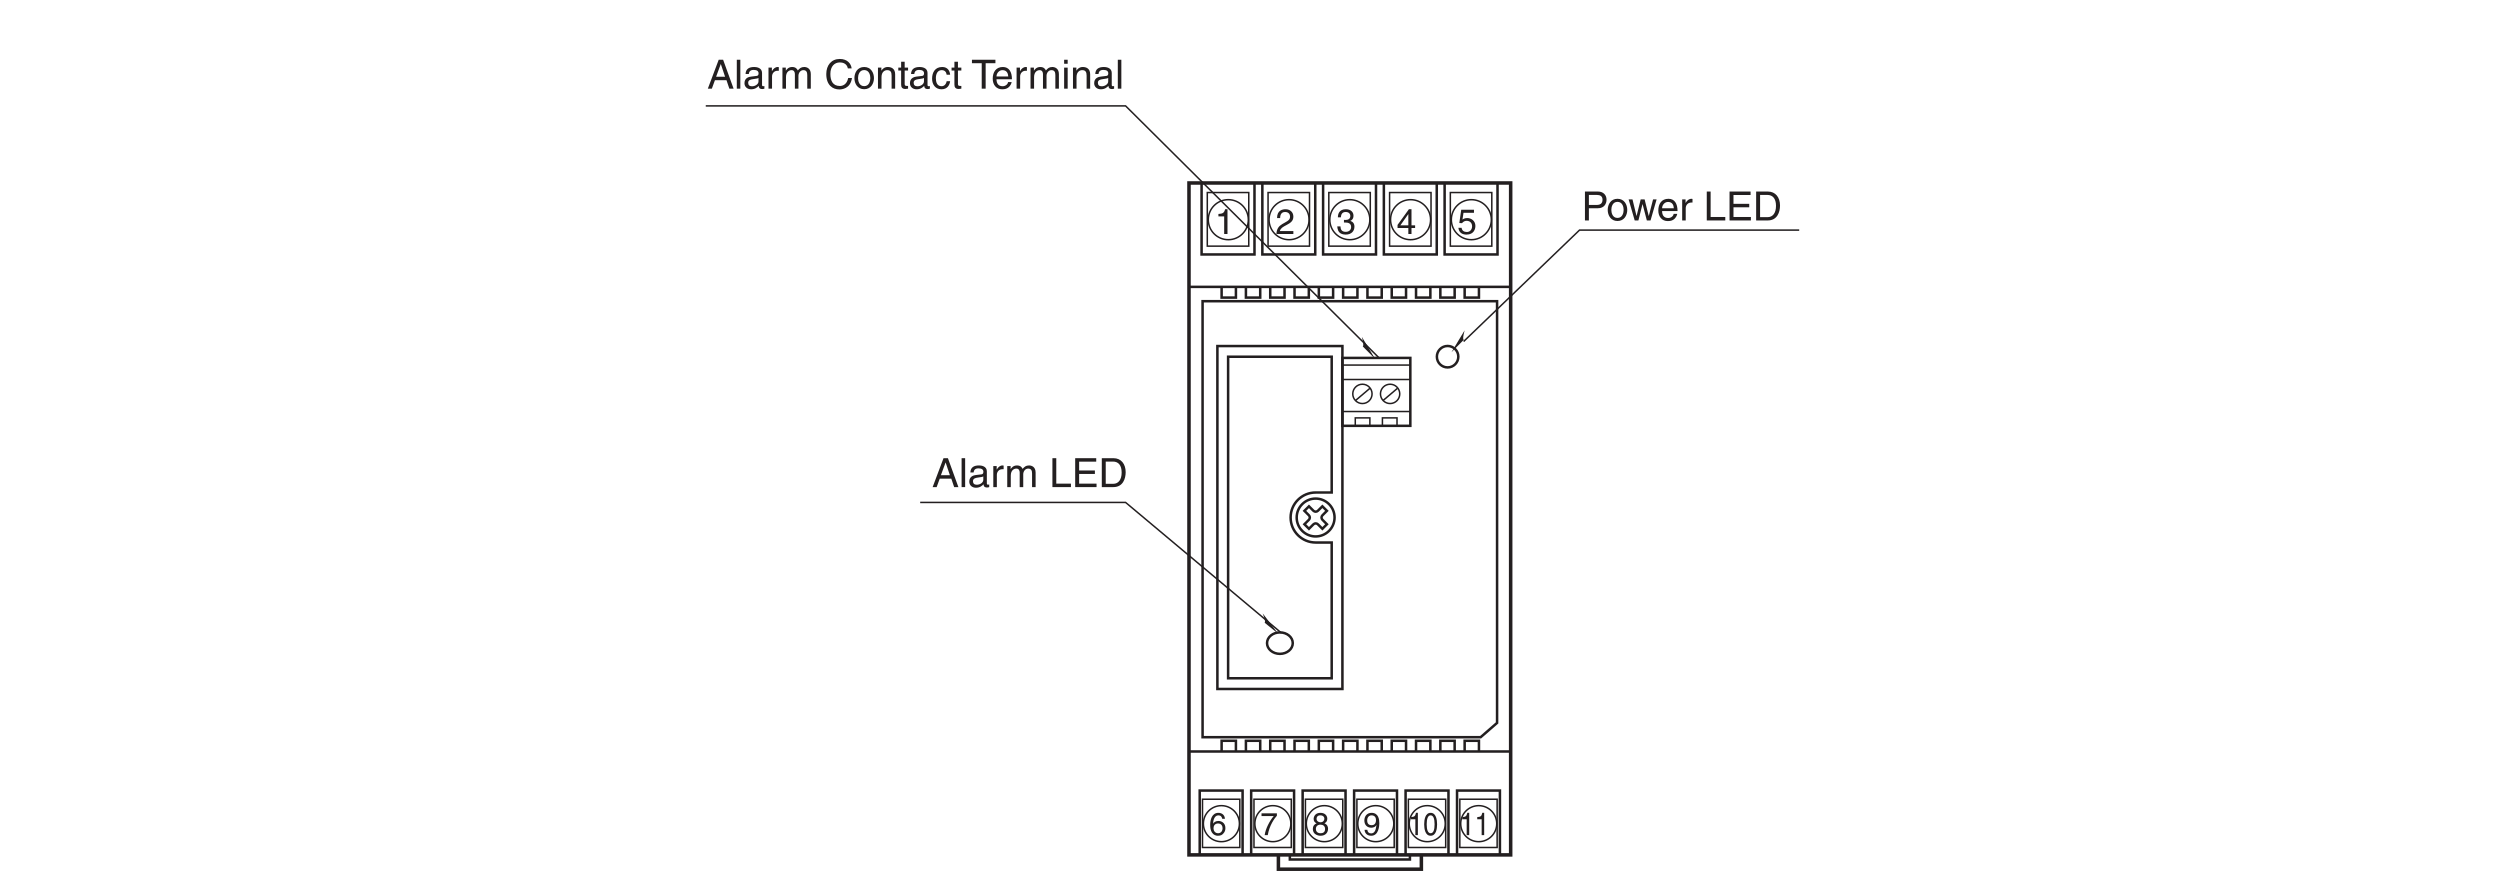<?xml version="1.0" encoding="UTF-8"?>
<svg xmlns="http://www.w3.org/2000/svg" xmlns:xlink="http://www.w3.org/1999/xlink" width="495.7pt" height="177.54pt" viewBox="0 0 495.7 177.54" version="1.2">
<defs>
<g>
<symbol overflow="visible" id="glyph0-0">
<path style="stroke:none;" d="M 0 0 L 3.5 0 L 3.5 -4.891 L 0 -4.891 Z M 1.75 -2.766 L 0.562 -4.547 L 2.938 -4.547 Z M 1.953 -2.438 L 3.141 -4.219 L 3.141 -0.656 Z M 0.562 -0.344 L 1.75 -2.125 L 2.938 -0.344 Z M 0.344 -4.219 L 1.531 -2.438 L 0.344 -0.656 Z M 0.344 -4.219 "/>
</symbol>
<symbol overflow="visible" id="glyph0-1">
<path style="stroke:none;" d="M 1.234 -4.203 L 3.312 -4.203 L 3.312 -4.812 L 0.781 -4.812 L 0.406 -2.172 L 0.938 -2.141 C 1.172 -2.438 1.484 -2.609 1.844 -2.609 C 2.453 -2.609 2.938 -2.234 2.938 -1.516 C 2.938 -0.906 2.531 -0.391 1.906 -0.391 C 1.344 -0.391 0.922 -0.656 0.859 -1.219 L 0.219 -1.219 C 0.344 -0.125 1.172 0.125 1.812 0.125 C 3.344 0.125 3.594 -1.047 3.594 -1.594 C 3.594 -2.609 2.766 -3.156 1.984 -3.156 C 1.531 -3.156 1.234 -3.016 1.031 -2.859 Z M 1.234 -4.203 "/>
</symbol>
<symbol overflow="visible" id="glyph0-2">
<path style="stroke:none;" d="M 3.656 -1.188 L 3.656 -1.719 L 2.938 -1.719 L 2.938 -4.906 L 2.422 -4.906 L 0.172 -1.797 L 0.172 -1.188 L 2.312 -1.188 L 2.312 0 L 2.938 0 L 2.938 -1.188 Z M 2.312 -3.953 L 2.312 -1.719 L 0.734 -1.719 Z M 2.312 -3.953 "/>
</symbol>
<symbol overflow="visible" id="glyph0-3">
<path style="stroke:none;" d="M 1.562 -2.266 C 1.656 -2.266 1.75 -2.266 1.844 -2.266 C 2.266 -2.266 2.984 -2.188 2.984 -1.375 C 2.984 -0.797 2.547 -0.422 1.922 -0.422 C 1 -0.422 0.891 -1.047 0.875 -1.5 L 0.234 -1.5 C 0.281 -0.938 0.422 -0.375 0.969 -0.078 C 1.203 0.047 1.516 0.125 1.875 0.125 C 3.125 0.125 3.641 -0.641 3.641 -1.453 C 3.641 -2.109 3.297 -2.438 2.828 -2.594 L 2.828 -2.609 C 3.094 -2.688 3.453 -2.984 3.453 -3.625 C 3.453 -4.359 2.891 -4.906 1.938 -4.906 C 0.656 -4.906 0.359 -4.016 0.359 -3.297 L 0.953 -3.297 C 0.984 -3.641 1.047 -4.359 1.906 -4.359 C 2.641 -4.359 2.828 -3.875 2.828 -3.578 C 2.828 -2.969 2.359 -2.781 1.891 -2.781 C 1.781 -2.781 1.672 -2.781 1.562 -2.797 Z M 1.562 -2.266 "/>
</symbol>
<symbol overflow="visible" id="glyph0-4">
<path style="stroke:none;" d="M 0.922 -3.156 C 0.938 -3.5 0.984 -4.359 1.906 -4.359 C 2.641 -4.359 2.891 -3.859 2.891 -3.469 C 2.891 -2.828 2.5 -2.625 1.984 -2.328 L 1.328 -1.953 C 0.672 -1.562 0.219 -1.016 0.188 0 L 3.547 0 L 3.547 -0.578 L 0.875 -0.578 C 0.906 -0.766 1.047 -1.156 1.719 -1.516 L 2.234 -1.797 C 2.969 -2.188 3.547 -2.562 3.547 -3.438 C 3.547 -4.359 2.859 -4.906 2 -4.906 C 1.469 -4.906 0.312 -4.75 0.312 -3.156 Z M 0.922 -3.156 "/>
</symbol>
<symbol overflow="visible" id="glyph0-5">
<path style="stroke:none;" d="M 2.5 -4.906 L 2.031 -4.906 C 1.828 -4.109 1.5 -4.031 0.703 -3.969 L 0.703 -3.484 L 1.844 -3.484 L 1.844 0 L 2.5 0 Z M 2.5 -4.906 "/>
</symbol>
<symbol overflow="visible" id="glyph1-0">
<path style="stroke:none;" d="M 0 0 L 2.672 0 L 2.672 -4.391 L 0 -4.391 Z M 1.328 -2.484 L 0.422 -4.078 L 2.25 -4.078 Z M 1.5 -2.203 L 2.406 -3.797 L 2.406 -0.594 Z M 0.422 -0.312 L 1.328 -1.922 L 2.25 -0.312 Z M 0.266 -3.797 L 1.172 -2.203 L 0.266 -0.594 Z M 0.266 -3.797 "/>
</symbol>
<symbol overflow="visible" id="glyph1-1">
<path style="stroke:none;" d="M 1.922 -4.422 L 1.547 -4.422 C 1.406 -3.688 1.156 -3.625 0.547 -3.578 L 0.547 -3.141 L 1.422 -3.141 L 1.422 0 L 1.922 0 Z M 1.922 -4.422 "/>
</symbol>
<symbol overflow="visible" id="glyph1-2">
<path style="stroke:none;" d="M 2.266 -2.141 C 2.266 -1.047 2.031 -0.375 1.484 -0.375 C 0.953 -0.375 0.703 -1.047 0.703 -2.141 C 0.703 -3.25 0.953 -3.922 1.484 -3.922 C 2.031 -3.922 2.266 -3.25 2.266 -2.141 Z M 2.766 -2.141 C 2.766 -3.062 2.562 -4.422 1.484 -4.422 C 0.406 -4.422 0.203 -3.062 0.203 -2.141 C 0.203 -1.234 0.406 0.125 1.484 0.125 C 2.562 0.125 2.766 -1.234 2.766 -2.141 Z M 2.766 -2.141 "/>
</symbol>
<symbol overflow="visible" id="glyph2-0">
<path style="stroke:none;" d="M 0 0 L 3.141 0 L 3.141 -4.391 L 0 -4.391 Z M 1.562 -2.484 L 0.5 -4.078 L 2.641 -4.078 Z M 1.766 -2.203 L 2.828 -3.797 L 2.828 -0.594 Z M 0.5 -0.312 L 1.562 -1.922 L 2.641 -0.312 Z M 0.312 -3.797 L 1.375 -2.203 L 0.312 -0.594 Z M 0.312 -3.797 "/>
</symbol>
<symbol overflow="visible" id="glyph2-1">
<path style="stroke:none;" d="M 1.656 -1.469 C 2.062 -1.469 2.5 -1.672 2.656 -2 L 2.672 -1.984 C 2.531 -0.844 2.219 -0.344 1.609 -0.344 C 1.156 -0.344 0.891 -0.609 0.859 -1.062 L 0.312 -1.062 C 0.312 -0.641 0.594 0.125 1.625 0.125 C 3.141 0.125 3.234 -1.891 3.234 -2.375 C 3.234 -3.078 3.094 -4.422 1.688 -4.422 C 0.75 -4.422 0.266 -3.703 0.266 -2.906 C 0.266 -2.016 0.828 -1.469 1.656 -1.469 Z M 1.734 -1.969 C 1.359 -1.969 0.828 -2.078 0.828 -2.922 C 0.828 -3.516 1.172 -3.922 1.688 -3.922 C 2.328 -3.922 2.578 -3.484 2.578 -2.984 C 2.578 -2.109 2.016 -1.969 1.734 -1.969 Z M 1.734 -1.969 "/>
</symbol>
<symbol overflow="visible" id="glyph2-2">
<path style="stroke:none;" d="M 3.094 -3.281 C 3.094 -3.797 2.703 -4.422 1.734 -4.422 C 0.672 -4.422 0.391 -3.656 0.391 -3.203 C 0.391 -2.781 0.609 -2.484 0.984 -2.344 C 0.516 -2.156 0.234 -1.812 0.234 -1.266 C 0.234 -1.062 0.234 -0.578 0.688 -0.219 C 1.047 0.062 1.5 0.125 1.75 0.125 C 2.797 0.125 3.25 -0.562 3.25 -1.281 C 3.25 -1.609 3.125 -2.094 2.531 -2.344 C 2.719 -2.453 3.094 -2.641 3.094 -3.281 Z M 1.734 -2.078 C 2.25 -2.078 2.656 -1.812 2.656 -1.219 C 2.656 -0.516 2.172 -0.375 1.766 -0.375 C 1 -0.375 0.828 -0.906 0.828 -1.25 C 0.828 -1.672 1.125 -2.078 1.734 -2.078 Z M 1.734 -2.547 C 1.328 -2.547 0.969 -2.812 0.969 -3.234 C 0.969 -3.516 1.109 -3.922 1.703 -3.922 C 2.344 -3.922 2.516 -3.531 2.516 -3.266 C 2.516 -2.859 2.219 -2.547 1.734 -2.547 Z M 1.734 -2.547 "/>
</symbol>
<symbol overflow="visible" id="glyph2-3">
<path style="stroke:none;" d="M 0.234 -3.781 L 2.656 -3.781 C 1.812 -2.797 1.016 -1.219 0.859 0 L 1.469 0 C 1.797 -1.969 2.844 -3.375 3.281 -3.844 L 3.281 -4.328 L 0.234 -4.328 Z M 0.234 -3.781 "/>
</symbol>
<symbol overflow="visible" id="glyph2-4">
<path style="stroke:none;" d="M 3.156 -3.234 C 3.109 -4.141 2.375 -4.422 1.875 -4.422 C 0.547 -4.422 0.234 -3.016 0.234 -2.047 C 0.234 -1.469 0.312 -0.938 0.578 -0.516 C 0.891 -0.031 1.375 0.125 1.719 0.125 C 2.344 0.125 2.594 -0.047 2.828 -0.312 C 3.141 -0.641 3.25 -0.969 3.25 -1.406 C 3.25 -2.469 2.406 -2.812 1.875 -2.812 C 1.266 -2.812 0.969 -2.516 0.828 -2.281 L 0.812 -2.281 C 0.812 -2.75 1 -3.922 1.859 -3.922 C 2.344 -3.922 2.547 -3.625 2.625 -3.234 Z M 0.891 -1.359 C 0.891 -1.875 1.188 -2.312 1.797 -2.312 C 2.469 -2.312 2.688 -1.781 2.688 -1.391 C 2.688 -0.797 2.344 -0.375 1.812 -0.375 C 1.172 -0.375 0.891 -0.891 0.891 -1.359 Z M 0.891 -1.359 "/>
</symbol>
<symbol overflow="visible" id="glyph3-0">
<path style="stroke:none;" d="M 0 0 L 4 0 L 4 -5.594 L 0 -5.594 Z M 2 -3.156 L 0.641 -5.188 L 3.359 -5.188 Z M 2.234 -2.797 L 3.594 -4.828 L 3.594 -0.766 Z M 0.641 -0.406 L 2 -2.438 L 3.359 -0.406 Z M 0.406 -4.828 L 1.75 -2.797 L 0.406 -0.766 Z M 0.406 -4.828 "/>
</symbol>
<symbol overflow="visible" id="glyph3-1">
<path style="stroke:none;" d="M 1.469 -5.062 L 3.031 -5.062 C 3.672 -5.062 4.172 -4.844 4.172 -4.109 C 4.172 -3.344 3.703 -3.078 3 -3.078 L 1.469 -3.078 Z M 1.469 -2.422 L 3.266 -2.422 C 4.516 -2.422 4.969 -3.328 4.969 -4.125 C 4.969 -5.047 4.328 -5.734 3.266 -5.734 L 0.688 -5.734 L 0.688 0 L 1.469 0 Z M 1.469 -2.422 "/>
</symbol>
<symbol overflow="visible" id="glyph3-2">
<path style="stroke:none;" d="M 0.281 -2.094 C 0.281 -1.016 0.891 0.109 2.219 0.109 C 3.547 0.109 4.156 -1.016 4.156 -2.094 C 4.156 -3.172 3.547 -4.297 2.219 -4.297 C 0.891 -4.297 0.281 -3.172 0.281 -2.094 Z M 1 -2.094 C 1 -2.656 1.219 -3.688 2.219 -3.688 C 3.219 -3.688 3.438 -2.656 3.438 -2.094 C 3.438 -1.531 3.219 -0.5 2.219 -0.5 C 1.219 -0.5 1 -1.531 1 -2.094 Z M 1 -2.094 "/>
</symbol>
<symbol overflow="visible" id="glyph3-3">
<path style="stroke:none;" d="M 2.859 -3.234 L 2.875 -3.234 L 3.719 0 L 4.453 0 L 5.656 -4.172 L 4.953 -4.172 L 4.109 -0.891 L 4.094 -0.891 L 3.281 -4.172 L 2.5 -4.172 L 1.688 -0.891 L 1.672 -0.891 L 0.875 -4.172 L 0.109 -4.172 L 1.312 0 L 2.047 0 Z M 2.859 -3.234 "/>
</symbol>
<symbol overflow="visible" id="glyph3-4">
<path style="stroke:none;" d="M 3.359 -1.312 C 3.344 -1 2.953 -0.484 2.281 -0.484 C 1.484 -0.484 1.062 -0.984 1.062 -1.859 L 4.125 -1.859 C 4.125 -3.344 3.531 -4.297 2.328 -4.297 C 0.938 -4.297 0.312 -3.266 0.312 -1.969 C 0.312 -0.766 1.016 0.125 2.188 0.125 C 2.859 0.125 3.125 -0.047 3.328 -0.172 C 3.844 -0.516 4.047 -1.109 4.062 -1.312 Z M 1.062 -2.422 C 1.062 -3.062 1.578 -3.672 2.234 -3.672 C 3.078 -3.672 3.359 -3.062 3.391 -2.422 Z M 1.062 -2.422 "/>
</symbol>
<symbol overflow="visible" id="glyph3-5">
<path style="stroke:none;" d="M 1.312 -2.422 C 1.312 -3.031 1.734 -3.547 2.391 -3.547 L 2.656 -3.547 L 2.656 -4.266 C 2.594 -4.281 2.562 -4.297 2.469 -4.297 C 1.938 -4.297 1.578 -3.969 1.297 -3.484 L 1.281 -3.484 L 1.281 -4.172 L 0.609 -4.172 L 0.609 0 L 1.312 0 Z M 1.312 -2.422 "/>
</symbol>
<symbol overflow="visible" id="glyph3-6">
<path style="stroke:none;" d=""/>
</symbol>
<symbol overflow="visible" id="glyph3-7">
<path style="stroke:none;" d="M 1.375 -5.734 L 0.609 -5.734 L 0.609 0 L 4.281 0 L 4.281 -0.688 L 1.375 -0.688 Z M 1.375 -5.734 "/>
</symbol>
<symbol overflow="visible" id="glyph3-8">
<path style="stroke:none;" d="M 4.922 -0.688 L 1.469 -0.688 L 1.469 -2.609 L 4.594 -2.609 L 4.594 -3.297 L 1.469 -3.297 L 1.469 -5.047 L 4.859 -5.047 L 4.859 -5.734 L 0.688 -5.734 L 0.688 0 L 4.922 0 Z M 4.922 -0.688 "/>
</symbol>
<symbol overflow="visible" id="glyph3-9">
<path style="stroke:none;" d="M 0.641 0 L 2.938 0 C 4.828 0 5.375 -1.656 5.375 -2.953 C 5.375 -4.594 4.469 -5.734 2.969 -5.734 L 0.641 -5.734 Z M 1.422 -5.062 L 2.859 -5.062 C 3.922 -5.062 4.578 -4.344 4.578 -2.891 C 4.578 -1.453 3.922 -0.656 2.922 -0.656 L 1.422 -0.656 Z M 1.422 -5.062 "/>
</symbol>
<symbol overflow="visible" id="glyph3-10">
<path style="stroke:none;" d="M 3.812 -1.672 L 4.375 0 L 5.219 0 L 3.141 -5.734 L 2.266 -5.734 L 0.109 0 L 0.906 0 L 1.516 -1.672 Z M 1.75 -2.359 L 2.672 -4.875 L 2.688 -4.875 L 3.531 -2.359 Z M 1.75 -2.359 "/>
</symbol>
<symbol overflow="visible" id="glyph3-11">
<path style="stroke:none;" d="M 1.234 -5.734 L 0.531 -5.734 L 0.531 0 L 1.234 0 Z M 1.234 -5.734 "/>
</symbol>
<symbol overflow="visible" id="glyph3-12">
<path style="stroke:none;" d="M 1.141 -2.906 C 1.188 -3.219 1.297 -3.719 2.094 -3.719 C 2.766 -3.719 3.078 -3.469 3.078 -3.031 C 3.078 -2.625 2.875 -2.562 2.719 -2.531 L 1.562 -2.391 C 0.391 -2.25 0.281 -1.438 0.281 -1.078 C 0.281 -0.375 0.828 0.125 1.594 0.125 C 2.406 0.125 2.828 -0.266 3.109 -0.562 C 3.125 -0.234 3.219 0.078 3.844 0.078 C 4.016 0.078 4.109 0.031 4.234 0 L 4.234 -0.516 C 4.156 -0.5 4.062 -0.484 4 -0.484 C 3.859 -0.484 3.766 -0.547 3.766 -0.734 L 3.766 -3.125 C 3.766 -4.203 2.562 -4.297 2.219 -4.297 C 1.188 -4.297 0.531 -3.906 0.5 -2.906 Z M 3.062 -1.438 C 3.062 -0.891 2.422 -0.469 1.766 -0.469 C 1.25 -0.469 1.016 -0.734 1.016 -1.188 C 1.016 -1.719 1.562 -1.828 1.906 -1.875 C 2.781 -1.984 2.953 -2.047 3.062 -2.125 Z M 3.062 -1.438 "/>
</symbol>
<symbol overflow="visible" id="glyph3-13">
<path style="stroke:none;" d="M 0.516 0 L 1.219 0 L 1.219 -2.281 C 1.219 -3.406 1.922 -3.672 2.328 -3.672 C 2.844 -3.672 2.984 -3.234 2.984 -2.891 L 2.984 0 L 3.688 0 L 3.688 -2.547 C 3.688 -3.109 4.078 -3.672 4.656 -3.672 C 5.266 -3.672 5.438 -3.281 5.438 -2.703 L 5.438 0 L 6.141 0 L 6.141 -2.891 C 6.141 -4.062 5.297 -4.297 4.844 -4.297 C 4.203 -4.297 3.922 -4.016 3.562 -3.609 C 3.453 -3.844 3.203 -4.297 2.453 -4.297 C 1.703 -4.297 1.344 -3.812 1.203 -3.578 L 1.188 -3.578 L 1.188 -4.172 L 0.516 -4.172 Z M 0.516 0 "/>
</symbol>
<symbol overflow="visible" id="glyph3-14">
<path style="stroke:none;" d="M 5.375 -4.016 C 5.266 -4.969 4.5 -5.891 3.031 -5.891 C 1.359 -5.891 0.344 -4.656 0.344 -2.891 C 0.344 -0.688 1.625 0.156 2.938 0.156 C 3.359 0.156 5.125 0.062 5.438 -2.109 L 4.688 -2.109 C 4.422 -0.781 3.547 -0.531 3.047 -0.531 C 1.625 -0.531 1.156 -1.578 1.156 -2.922 C 1.156 -4.438 1.984 -5.203 3.031 -5.203 C 3.578 -5.203 4.422 -5.016 4.625 -4.016 Z M 5.375 -4.016 "/>
</symbol>
<symbol overflow="visible" id="glyph3-15">
<path style="stroke:none;" d="M 3.922 -2.844 C 3.922 -4.031 3.109 -4.297 2.453 -4.297 C 1.734 -4.297 1.344 -3.812 1.203 -3.578 L 1.188 -3.578 L 1.188 -4.172 L 0.516 -4.172 L 0.516 0 L 1.219 0 L 1.219 -2.281 C 1.219 -3.406 1.922 -3.672 2.328 -3.672 C 3.016 -3.672 3.219 -3.297 3.219 -2.578 L 3.219 0 L 3.922 0 Z M 3.922 -2.844 "/>
</symbol>
<symbol overflow="visible" id="glyph3-16">
<path style="stroke:none;" d="M 2.047 -3.594 L 2.047 -4.172 L 1.375 -4.172 L 1.375 -5.344 L 0.672 -5.344 L 0.672 -4.172 L 0.109 -4.172 L 0.109 -3.594 L 0.672 -3.594 L 0.672 -0.844 C 0.672 -0.328 0.828 0.062 1.531 0.062 C 1.594 0.062 1.797 0.031 2.047 0 L 2.047 -0.547 L 1.797 -0.547 C 1.656 -0.547 1.375 -0.547 1.375 -0.875 L 1.375 -3.594 Z M 2.047 -3.594 "/>
</symbol>
<symbol overflow="visible" id="glyph3-17">
<path style="stroke:none;" d="M 3.812 -2.766 C 3.75 -3.5 3.344 -4.297 2.25 -4.297 C 0.859 -4.297 0.234 -3.266 0.234 -1.969 C 0.234 -0.766 0.938 0.125 2.109 0.125 C 3.328 0.125 3.734 -0.812 3.812 -1.484 L 3.125 -1.484 C 3.016 -0.844 2.609 -0.484 2.125 -0.484 C 1.172 -0.484 0.984 -1.375 0.984 -2.094 C 0.984 -2.828 1.266 -3.672 2.141 -3.672 C 2.734 -3.672 3.047 -3.328 3.125 -2.766 Z M 3.812 -2.766 "/>
</symbol>
<symbol overflow="visible" id="glyph3-18">
<path style="stroke:none;" d="M 0.109 -5.047 L 2.047 -5.047 L 2.047 0 L 2.828 0 L 2.828 -5.047 L 4.766 -5.047 L 4.766 -5.734 L 0.109 -5.734 Z M 0.109 -5.047 "/>
</symbol>
<symbol overflow="visible" id="glyph3-19">
<path style="stroke:none;" d="M 1.234 -4.172 L 0.531 -4.172 L 0.531 0 L 1.234 0 Z M 1.234 -4.938 L 1.234 -5.734 L 0.531 -5.734 L 0.531 -4.938 Z M 1.234 -4.938 "/>
</symbol>
</g>
</defs>
<g id="surface1">
<path style="fill:none;stroke-width:5;stroke-linecap:butt;stroke-linejoin:miter;stroke:rgb(13.73%,12.16%,12.549%);stroke-opacity:1;stroke-miterlimit:4;" d="M 2408.934 404.709 L 2656.84 404.709 L 2656.84 1084.67 L 2408.934 1084.67 Z M 2408.934 404.709 " transform="matrix(0.1,0,0,-0.1,0.491,177.081)"/>
<path style="fill:none;stroke-width:5;stroke-linecap:butt;stroke-linejoin:miter;stroke:rgb(13.73%,12.16%,12.549%);stroke-opacity:1;stroke-miterlimit:4;" d="M 2635.574 695.108 L 2603.734 695.108 C 2576.319 695.108 2554.113 717.314 2554.113 744.689 C 2554.113 772.065 2576.319 794.271 2603.734 794.271 L 2635.574 794.271 L 2635.574 1063.443 L 2430.199 1063.443 L 2430.199 425.936 L 2635.574 425.936 Z M 2635.574 695.108 " transform="matrix(0.1,0,0,-0.1,0.491,177.081)"/>
<path style="fill:none;stroke-width:5;stroke-linecap:butt;stroke-linejoin:miter;stroke:rgb(13.73%,12.16%,12.549%);stroke-opacity:1;stroke-miterlimit:4;" d="M 2630.248 718.136 C 2644.934 732.784 2644.934 756.595 2630.248 771.242 C 2615.6 785.89 2591.828 785.89 2577.181 771.242 C 2562.494 756.595 2562.494 732.784 2577.181 718.136 C 2591.828 703.489 2615.6 703.489 2630.248 718.136 Z M 2630.248 718.136 " transform="matrix(0.1,0,0,-0.1,0.491,177.081)"/>
<path style="fill:none;stroke-width:5;stroke-linecap:butt;stroke-linejoin:miter;stroke:rgb(13.73%,12.16%,12.549%);stroke-opacity:1;stroke-miterlimit:4;" d="M 2626.096 731.296 L 2617.245 740.186 C 2614.778 742.614 2614.778 746.609 2617.245 749.037 L 2626.096 757.927 L 2617.089 766.895 L 2608.238 758.044 C 2605.81 755.616 2601.815 755.616 2599.347 758.044 L 2590.496 766.895 L 2581.489 757.927 L 2590.379 749.037 C 2592.807 746.609 2592.807 742.614 2590.379 740.186 L 2581.489 731.296 L 2590.496 722.327 L 2599.347 731.178 C 2601.815 733.645 2605.81 733.645 2608.238 731.178 L 2617.089 722.327 Z M 2626.096 731.296 " transform="matrix(0.1,0,0,-0.1,0.491,177.081)"/>
<path style="fill:none;stroke-width:5;stroke-linecap:butt;stroke-linejoin:miter;stroke:rgb(13.73%,12.16%,12.549%);stroke-opacity:1;stroke-miterlimit:4;" d="M 2656.84 926.487 L 2791.485 926.487 L 2791.485 1061.132 L 2656.84 1061.132 Z M 2656.84 926.487 " transform="matrix(0.1,0,0,-0.1,0.491,177.081)"/>
<path style="fill:none;stroke-width:3;stroke-linecap:butt;stroke-linejoin:miter;stroke:rgb(13.73%,12.16%,12.549%);stroke-opacity:1;stroke-miterlimit:4;" d="M 2736.146 927.075 L 2736.146 942.231 L 2765.088 942.231 L 2765.088 927.075 " transform="matrix(0.1,0,0,-0.1,0.491,177.081)"/>
<path style="fill:none;stroke-width:3;stroke-linecap:butt;stroke-linejoin:miter;stroke:rgb(13.73%,12.16%,12.549%);stroke-opacity:1;stroke-miterlimit:4;" d="M 2682.335 927.075 L 2682.335 942.231 L 2711.277 942.231 L 2711.277 927.075 " transform="matrix(0.1,0,0,-0.1,0.491,177.081)"/>
<path style="fill:none;stroke-width:3;stroke-linecap:butt;stroke-linejoin:miter;stroke:rgb(13.73%,12.16%,12.549%);stroke-opacity:1;stroke-miterlimit:4;" d="M 2656.84 1046.955 L 2791.485 1046.955 " transform="matrix(0.1,0,0,-0.1,0.491,177.081)"/>
<path style="fill:none;stroke-width:3;stroke-linecap:butt;stroke-linejoin:miter;stroke:rgb(13.73%,12.16%,12.549%);stroke-opacity:1;stroke-miterlimit:4;" d="M 2656.84 1018.326 L 2791.485 1018.326 " transform="matrix(0.1,0,0,-0.1,0.491,177.081)"/>
<path style="fill:none;stroke-width:3;stroke-linecap:butt;stroke-linejoin:miter;stroke:rgb(13.73%,12.16%,12.549%);stroke-opacity:1;stroke-miterlimit:4;" d="M 2791.485 954.842 L 2656.84 954.842 " transform="matrix(0.1,0,0,-0.1,0.491,177.081)"/>
<path style="fill:none;stroke-width:5;stroke-linecap:butt;stroke-linejoin:miter;stroke:rgb(13.73%,12.16%,12.549%);stroke-opacity:1;stroke-miterlimit:4;" d="M 2886.652 1063.56 C 2886.652 1051.811 2877.136 1042.295 2865.387 1042.295 C 2853.637 1042.295 2844.121 1051.811 2844.121 1063.56 C 2844.121 1075.31 2853.637 1084.826 2865.387 1084.826 C 2877.136 1084.826 2886.652 1075.31 2886.652 1063.56 Z M 2886.652 1063.56 " transform="matrix(0.1,0,0,-0.1,0.491,177.081)"/>
<path style="fill:none;stroke-width:3;stroke-linecap:butt;stroke-linejoin:miter;stroke:rgb(13.73%,12.16%,12.549%);stroke-opacity:1;stroke-miterlimit:4;" d="M 2770.532 989.815 C 2770.532 979.241 2761.955 970.664 2751.381 970.664 C 2740.846 970.664 2732.269 979.241 2732.269 989.815 C 2732.269 1000.389 2740.846 1008.966 2751.381 1008.966 C 2761.955 1008.966 2770.532 1000.389 2770.532 989.815 Z M 2770.532 989.815 " transform="matrix(0.1,0,0,-0.1,0.491,177.081)"/>
<path style="fill:none;stroke-width:3;stroke-linecap:butt;stroke-linejoin:miter;stroke:rgb(13.73%,12.16%,12.549%);stroke-opacity:1;stroke-miterlimit:4;" d="M 2715.625 989.815 C 2715.625 979.241 2707.048 970.664 2696.473 970.664 C 2685.938 970.664 2677.362 979.241 2677.362 989.815 C 2677.362 1000.389 2685.938 1008.966 2696.473 1008.966 C 2707.048 1008.966 2715.625 1000.389 2715.625 989.815 Z M 2715.625 989.815 " transform="matrix(0.1,0,0,-0.1,0.491,177.081)"/>
<path style="fill:none;stroke-width:7;stroke-linecap:butt;stroke-linejoin:miter;stroke:rgb(13.73%,12.16%,12.549%);stroke-opacity:1;stroke-miterlimit:4;" d="M 2352.616 75.734 L 2990.436 75.734 L 2990.436 1408.005 L 2352.616 1408.005 Z M 2352.616 75.734 " transform="matrix(0.1,0,0,-0.1,0.491,177.081)"/>
<path style="fill:none;stroke-width:3;stroke-linecap:butt;stroke-linejoin:miter;stroke:rgb(13.73%,12.16%,12.549%);stroke-opacity:1;stroke-miterlimit:4;" d="M 2912.461 1295.527 C 2934.393 1295.527 2952.134 1313.307 2952.134 1335.239 C 2952.134 1357.132 2934.393 1374.912 2912.461 1374.912 C 2890.53 1374.912 2872.789 1357.132 2872.789 1335.239 C 2872.789 1313.307 2890.53 1295.527 2912.461 1295.527 Z M 2912.461 1295.527 " transform="matrix(0.1,0,0,-0.1,0.491,177.081)"/>
<g style="fill:rgb(13.73%,12.16%,12.549%);fill-opacity:1;">
  <use xlink:href="#glyph0-1" x="288.949" y="46.392"/>
</g>
<path style="fill:none;stroke-width:3;stroke-linecap:butt;stroke-linejoin:miter;stroke:rgb(13.73%,12.16%,12.549%);stroke-opacity:1;stroke-miterlimit:4;" d="M 2870.83 1282.76 L 2953.035 1282.76 L 2953.035 1389.05 L 2870.83 1389.05 Z M 2870.83 1282.76 " transform="matrix(0.1,0,0,-0.1,0.491,177.081)"/>
<path style="fill:none;stroke-width:3;stroke-linecap:butt;stroke-linejoin:miter;stroke:rgb(13.73%,12.16%,12.549%);stroke-opacity:1;stroke-miterlimit:4;" d="M 2791.994 1295.527 C 2813.886 1295.527 2831.667 1313.307 2831.667 1335.239 C 2831.667 1357.132 2813.886 1374.912 2791.994 1374.912 C 2770.062 1374.912 2752.282 1357.132 2752.282 1335.239 C 2752.282 1313.307 2770.062 1295.527 2791.994 1295.527 Z M 2791.994 1295.527 " transform="matrix(0.1,0,0,-0.1,0.491,177.081)"/>
<g style="fill:rgb(13.73%,12.16%,12.549%);fill-opacity:1;">
  <use xlink:href="#glyph0-2" x="276.933" y="46.392"/>
</g>
<path style="fill:none;stroke-width:3;stroke-linecap:butt;stroke-linejoin:miter;stroke:rgb(13.73%,12.16%,12.549%);stroke-opacity:1;stroke-miterlimit:4;" d="M 2750.363 1282.76 L 2832.528 1282.76 L 2832.528 1389.05 L 2750.363 1389.05 Z M 2750.363 1282.76 " transform="matrix(0.1,0,0,-0.1,0.491,177.081)"/>
<path style="fill:none;stroke-width:3;stroke-linecap:butt;stroke-linejoin:miter;stroke:rgb(13.73%,12.16%,12.549%);stroke-opacity:1;stroke-miterlimit:4;" d="M 2671.526 1295.527 C 2693.419 1295.527 2711.199 1313.307 2711.199 1335.239 C 2711.199 1357.132 2693.419 1374.912 2671.526 1374.912 C 2649.595 1374.912 2631.814 1357.132 2631.814 1335.239 C 2631.814 1313.307 2649.595 1295.527 2671.526 1295.527 Z M 2671.526 1295.527 " transform="matrix(0.1,0,0,-0.1,0.491,177.081)"/>
<g style="fill:rgb(13.73%,12.16%,12.549%);fill-opacity:1;">
  <use xlink:href="#glyph0-3" x="264.917" y="46.392"/>
</g>
<path style="fill:none;stroke-width:3;stroke-linecap:butt;stroke-linejoin:miter;stroke:rgb(13.73%,12.16%,12.549%);stroke-opacity:1;stroke-miterlimit:4;" d="M 2629.856 1282.76 L 2712.1 1282.76 L 2712.1 1389.05 L 2629.856 1389.05 Z M 2629.856 1282.76 " transform="matrix(0.1,0,0,-0.1,0.491,177.081)"/>
<path style="fill:none;stroke-width:3;stroke-linecap:butt;stroke-linejoin:miter;stroke:rgb(13.73%,12.16%,12.549%);stroke-opacity:1;stroke-miterlimit:4;" d="M 2551.059 1295.527 C 2572.951 1295.527 2590.731 1313.307 2590.731 1335.239 C 2590.731 1357.132 2572.951 1374.912 2551.059 1374.912 C 2529.127 1374.912 2511.347 1357.132 2511.347 1335.239 C 2511.347 1313.307 2529.127 1295.527 2551.059 1295.527 Z M 2551.059 1295.527 " transform="matrix(0.1,0,0,-0.1,0.491,177.081)"/>
<g style="fill:rgb(13.73%,12.16%,12.549%);fill-opacity:1;">
  <use xlink:href="#glyph0-4" x="252.901" y="46.392"/>
</g>
<path style="fill:none;stroke-width:3;stroke-linecap:butt;stroke-linejoin:miter;stroke:rgb(13.73%,12.16%,12.549%);stroke-opacity:1;stroke-miterlimit:4;" d="M 2509.388 1282.76 L 2591.593 1282.76 L 2591.593 1389.05 L 2509.388 1389.05 Z M 2509.388 1282.76 " transform="matrix(0.1,0,0,-0.1,0.491,177.081)"/>
<path style="fill:none;stroke-width:3;stroke-linecap:butt;stroke-linejoin:miter;stroke:rgb(13.73%,12.16%,12.549%);stroke-opacity:1;stroke-miterlimit:4;" d="M 2430.552 1295.527 C 2452.484 1295.527 2470.264 1313.307 2470.264 1335.239 C 2470.264 1357.132 2452.484 1374.912 2430.552 1374.912 C 2408.659 1374.912 2390.879 1357.132 2390.879 1335.239 C 2390.879 1313.307 2408.659 1295.527 2430.552 1295.527 Z M 2430.552 1295.527 " transform="matrix(0.1,0,0,-0.1,0.491,177.081)"/>
<g style="fill:rgb(13.73%,12.16%,12.549%);fill-opacity:1;">
  <use xlink:href="#glyph0-5" x="240.885" y="46.392"/>
</g>
<path style="fill:none;stroke-width:3;stroke-linecap:butt;stroke-linejoin:miter;stroke:rgb(13.73%,12.16%,12.549%);stroke-opacity:1;stroke-miterlimit:4;" d="M 2388.921 1282.76 L 2471.126 1282.76 L 2471.126 1389.05 L 2388.921 1389.05 Z M 2388.921 1282.76 " transform="matrix(0.1,0,0,-0.1,0.491,177.081)"/>
<path style="fill:none;stroke-width:5;stroke-linecap:butt;stroke-linejoin:miter;stroke:rgb(13.73%,12.16%,12.549%);stroke-opacity:1;stroke-miterlimit:4;" d="M 2990.436 1202.004 L 2352.616 1202.004 " transform="matrix(0.1,0,0,-0.1,0.491,177.081)"/>
<path style="fill:none;stroke-width:5;stroke-linecap:butt;stroke-linejoin:miter;stroke:rgb(13.73%,12.16%,12.549%);stroke-opacity:1;stroke-miterlimit:4;" d="M 2990.436 280.756 L 2352.616 280.756 " transform="matrix(0.1,0,0,-0.1,0.491,177.081)"/>
<path style="fill:none;stroke-width:5;stroke-linecap:butt;stroke-linejoin:miter;stroke:rgb(13.73%,12.16%,12.549%);stroke-opacity:1;stroke-miterlimit:4;" d="M 2963.492 337.426 L 2930.868 309.072 L 2379.561 309.072 L 2379.561 1173.65 L 2963.492 1173.65 Z M 2963.492 337.426 " transform="matrix(0.1,0,0,-0.1,0.491,177.081)"/>
<path style="fill:none;stroke-width:5;stroke-linecap:butt;stroke-linejoin:miter;stroke:rgb(13.73%,12.16%,12.549%);stroke-opacity:1;stroke-miterlimit:4;" d="M 2879.368 280.756 L 2879.368 301.983 L 2851.013 301.983 L 2851.013 280.756 " transform="matrix(0.1,0,0,-0.1,0.491,177.081)"/>
<path style="fill:none;stroke-width:5;stroke-linecap:butt;stroke-linejoin:miter;stroke:rgb(13.73%,12.16%,12.549%);stroke-opacity:1;stroke-miterlimit:4;" d="M 2927.539 280.756 L 2927.539 301.983 L 2899.185 301.983 L 2899.185 280.756 " transform="matrix(0.1,0,0,-0.1,0.491,177.081)"/>
<path style="fill:none;stroke-width:5;stroke-linecap:butt;stroke-linejoin:miter;stroke:rgb(13.73%,12.16%,12.549%);stroke-opacity:1;stroke-miterlimit:4;" d="M 2802.803 280.756 L 2802.803 301.983 L 2831.197 301.983 L 2831.197 280.756 " transform="matrix(0.1,0,0,-0.1,0.491,177.081)"/>
<path style="fill:none;stroke-width:5;stroke-linecap:butt;stroke-linejoin:miter;stroke:rgb(13.73%,12.16%,12.549%);stroke-opacity:1;stroke-miterlimit:4;" d="M 2754.632 280.756 L 2754.632 301.983 L 2782.986 301.983 L 2782.986 280.756 " transform="matrix(0.1,0,0,-0.1,0.491,177.081)"/>
<path style="fill:none;stroke-width:5;stroke-linecap:butt;stroke-linejoin:miter;stroke:rgb(13.73%,12.16%,12.549%);stroke-opacity:1;stroke-miterlimit:4;" d="M 2706.46 280.756 L 2706.46 301.983 L 2734.776 301.983 L 2734.776 280.756 " transform="matrix(0.1,0,0,-0.1,0.491,177.081)"/>
<path style="fill:none;stroke-width:5;stroke-linecap:butt;stroke-linejoin:miter;stroke:rgb(13.73%,12.16%,12.549%);stroke-opacity:1;stroke-miterlimit:4;" d="M 2686.604 280.756 L 2686.604 301.983 L 2658.25 301.983 L 2658.25 280.756 " transform="matrix(0.1,0,0,-0.1,0.491,177.081)"/>
<path style="fill:none;stroke-width:5;stroke-linecap:butt;stroke-linejoin:miter;stroke:rgb(13.73%,12.16%,12.549%);stroke-opacity:1;stroke-miterlimit:4;" d="M 2610.078 280.756 L 2610.078 301.983 L 2638.394 301.983 L 2638.394 280.756 " transform="matrix(0.1,0,0,-0.1,0.491,177.081)"/>
<path style="fill:none;stroke-width:5;stroke-linecap:butt;stroke-linejoin:miter;stroke:rgb(13.73%,12.16%,12.549%);stroke-opacity:1;stroke-miterlimit:4;" d="M 2561.868 280.756 L 2561.868 301.983 L 2590.222 301.983 L 2590.222 280.756 " transform="matrix(0.1,0,0,-0.1,0.491,177.081)"/>
<path style="fill:none;stroke-width:5;stroke-linecap:butt;stroke-linejoin:miter;stroke:rgb(13.73%,12.16%,12.549%);stroke-opacity:1;stroke-miterlimit:4;" d="M 2513.696 280.756 L 2513.696 301.983 L 2542.051 301.983 L 2542.051 280.756 " transform="matrix(0.1,0,0,-0.1,0.491,177.081)"/>
<path style="fill:none;stroke-width:5;stroke-linecap:butt;stroke-linejoin:miter;stroke:rgb(13.73%,12.16%,12.549%);stroke-opacity:1;stroke-miterlimit:4;" d="M 2465.486 280.756 L 2465.486 301.983 L 2493.84 301.983 L 2493.84 280.756 " transform="matrix(0.1,0,0,-0.1,0.491,177.081)"/>
<path style="fill:none;stroke-width:5;stroke-linecap:butt;stroke-linejoin:miter;stroke:rgb(13.73%,12.16%,12.549%);stroke-opacity:1;stroke-miterlimit:4;" d="M 2417.315 280.756 L 2417.315 301.983 L 2445.669 301.983 L 2445.669 280.756 " transform="matrix(0.1,0,0,-0.1,0.491,177.081)"/>
<path style="fill:none;stroke-width:5;stroke-linecap:butt;stroke-linejoin:miter;stroke:rgb(13.73%,12.16%,12.549%);stroke-opacity:1;stroke-miterlimit:4;" d="M 2879.368 1202.004 L 2879.368 1180.738 L 2851.013 1180.738 L 2851.013 1202.004 " transform="matrix(0.1,0,0,-0.1,0.491,177.081)"/>
<path style="fill:none;stroke-width:5;stroke-linecap:butt;stroke-linejoin:miter;stroke:rgb(13.73%,12.16%,12.549%);stroke-opacity:1;stroke-miterlimit:4;" d="M 2927.539 1202.004 L 2927.539 1180.738 L 2899.185 1180.738 L 2899.185 1202.004 " transform="matrix(0.1,0,0,-0.1,0.491,177.081)"/>
<path style="fill:none;stroke-width:5;stroke-linecap:butt;stroke-linejoin:miter;stroke:rgb(13.73%,12.16%,12.549%);stroke-opacity:1;stroke-miterlimit:4;" d="M 2802.803 1202.004 L 2802.803 1180.738 L 2831.197 1180.738 L 2831.197 1202.004 " transform="matrix(0.1,0,0,-0.1,0.491,177.081)"/>
<path style="fill:none;stroke-width:5;stroke-linecap:butt;stroke-linejoin:miter;stroke:rgb(13.73%,12.16%,12.549%);stroke-opacity:1;stroke-miterlimit:4;" d="M 2754.632 1202.004 L 2754.632 1180.738 L 2782.986 1180.738 L 2782.986 1202.004 " transform="matrix(0.1,0,0,-0.1,0.491,177.081)"/>
<path style="fill:none;stroke-width:5;stroke-linecap:butt;stroke-linejoin:miter;stroke:rgb(13.73%,12.16%,12.549%);stroke-opacity:1;stroke-miterlimit:4;" d="M 2706.46 1202.004 L 2706.46 1180.738 L 2734.776 1180.738 L 2734.776 1202.004 " transform="matrix(0.1,0,0,-0.1,0.491,177.081)"/>
<path style="fill:none;stroke-width:5;stroke-linecap:butt;stroke-linejoin:miter;stroke:rgb(13.73%,12.16%,12.549%);stroke-opacity:1;stroke-miterlimit:4;" d="M 2686.604 1202.004 L 2686.604 1180.738 L 2658.25 1180.738 L 2658.25 1202.004 " transform="matrix(0.1,0,0,-0.1,0.491,177.081)"/>
<path style="fill:none;stroke-width:5;stroke-linecap:butt;stroke-linejoin:miter;stroke:rgb(13.73%,12.16%,12.549%);stroke-opacity:1;stroke-miterlimit:4;" d="M 2610.078 1202.004 L 2610.078 1180.738 L 2638.394 1180.738 L 2638.394 1202.004 " transform="matrix(0.1,0,0,-0.1,0.491,177.081)"/>
<path style="fill:none;stroke-width:5;stroke-linecap:butt;stroke-linejoin:miter;stroke:rgb(13.73%,12.16%,12.549%);stroke-opacity:1;stroke-miterlimit:4;" d="M 2561.868 1202.004 L 2561.868 1180.738 L 2590.222 1180.738 L 2590.222 1202.004 " transform="matrix(0.1,0,0,-0.1,0.491,177.081)"/>
<path style="fill:none;stroke-width:5;stroke-linecap:butt;stroke-linejoin:miter;stroke:rgb(13.73%,12.16%,12.549%);stroke-opacity:1;stroke-miterlimit:4;" d="M 2513.696 1202.004 L 2513.696 1180.738 L 2542.051 1180.738 L 2542.051 1202.004 " transform="matrix(0.1,0,0,-0.1,0.491,177.081)"/>
<path style="fill:none;stroke-width:5;stroke-linecap:butt;stroke-linejoin:miter;stroke:rgb(13.73%,12.16%,12.549%);stroke-opacity:1;stroke-miterlimit:4;" d="M 2465.486 1202.004 L 2465.486 1180.738 L 2493.84 1180.738 L 2493.84 1202.004 " transform="matrix(0.1,0,0,-0.1,0.491,177.081)"/>
<path style="fill:none;stroke-width:5;stroke-linecap:butt;stroke-linejoin:miter;stroke:rgb(13.73%,12.16%,12.549%);stroke-opacity:1;stroke-miterlimit:4;" d="M 2417.315 1202.004 L 2417.315 1180.738 L 2445.669 1180.738 L 2445.669 1202.004 " transform="matrix(0.1,0,0,-0.1,0.491,177.081)"/>
<path style="fill:none;stroke-width:5;stroke-linecap:butt;stroke-linejoin:miter;stroke:rgb(13.73%,12.16%,12.549%);stroke-opacity:1;stroke-miterlimit:4;" d="M 2859.473 1408.005 L 2859.473 1266.272 L 2964.353 1266.272 L 2964.353 1408.005 " transform="matrix(0.1,0,0,-0.1,0.491,177.081)"/>
<path style="fill:none;stroke-width:5;stroke-linecap:butt;stroke-linejoin:miter;stroke:rgb(13.73%,12.16%,12.549%);stroke-opacity:1;stroke-miterlimit:4;" d="M 2739.005 1408.005 L 2739.005 1266.272 L 2843.886 1266.272 L 2843.886 1408.005 " transform="matrix(0.1,0,0,-0.1,0.491,177.081)"/>
<path style="fill:none;stroke-width:5;stroke-linecap:butt;stroke-linejoin:miter;stroke:rgb(13.73%,12.16%,12.549%);stroke-opacity:1;stroke-miterlimit:4;" d="M 2618.538 1408.005 L 2618.538 1266.272 L 2723.418 1266.272 L 2723.418 1408.005 " transform="matrix(0.1,0,0,-0.1,0.491,177.081)"/>
<path style="fill:none;stroke-width:5;stroke-linecap:butt;stroke-linejoin:miter;stroke:rgb(13.73%,12.16%,12.549%);stroke-opacity:1;stroke-miterlimit:4;" d="M 2498.07 1408.005 L 2498.07 1266.272 L 2602.951 1266.272 L 2602.951 1408.005 " transform="matrix(0.1,0,0,-0.1,0.491,177.081)"/>
<path style="fill:none;stroke-width:5;stroke-linecap:butt;stroke-linejoin:miter;stroke:rgb(13.73%,12.16%,12.549%);stroke-opacity:1;stroke-miterlimit:4;" d="M 2377.603 1408.005 L 2377.603 1266.272 L 2482.483 1266.272 L 2482.483 1408.005 " transform="matrix(0.1,0,0,-0.1,0.491,177.081)"/>
<path style="fill:none;stroke-width:3;stroke-linecap:butt;stroke-linejoin:miter;stroke:rgb(13.73%,12.16%,12.549%);stroke-opacity:1;stroke-miterlimit:4;" d="M 2927.109 101.935 C 2946.847 101.935 2962.826 117.913 2962.826 137.652 C 2962.826 157.391 2946.847 173.369 2927.109 173.369 C 2907.409 173.369 2891.391 157.391 2891.391 137.652 C 2891.391 117.913 2907.409 101.935 2927.109 101.935 Z M 2927.109 101.935 " transform="matrix(0.1,0,0,-0.1,0.491,177.081)"/>
<g style="fill:rgb(13.73%,12.16%,12.549%);fill-opacity:1;">
  <use xlink:href="#glyph1-1" x="289.391" y="165.59"/>
  <use xlink:href="#glyph1-1" x="292.361" y="165.59"/>
</g>
<path style="fill:none;stroke-width:3;stroke-linecap:butt;stroke-linejoin:miter;stroke:rgb(13.73%,12.16%,12.549%);stroke-opacity:1;stroke-miterlimit:4;" d="M 2889.629 90.421 L 2963.609 90.421 L 2963.609 186.098 L 2889.629 186.098 Z M 2889.629 90.421 " transform="matrix(0.1,0,0,-0.1,0.491,177.081)"/>
<path style="fill:none;stroke-width:3;stroke-linecap:butt;stroke-linejoin:miter;stroke:rgb(13.73%,12.16%,12.549%);stroke-opacity:1;stroke-miterlimit:4;" d="M 2825.048 101.935 C 2844.786 101.935 2860.804 117.913 2860.804 137.652 C 2860.804 157.391 2844.786 173.369 2825.048 173.369 C 2805.349 173.369 2789.331 157.391 2789.331 137.652 C 2789.331 117.913 2805.349 101.935 2825.048 101.935 Z M 2825.048 101.935 " transform="matrix(0.1,0,0,-0.1,0.491,177.081)"/>
<g style="fill:rgb(13.73%,12.16%,12.549%);fill-opacity:1;">
  <use xlink:href="#glyph1-1" x="279.214" y="165.59"/>
  <use xlink:href="#glyph1-2" x="282.183" y="165.59"/>
</g>
<path style="fill:none;stroke-width:3;stroke-linecap:butt;stroke-linejoin:miter;stroke:rgb(13.73%,12.16%,12.549%);stroke-opacity:1;stroke-miterlimit:4;" d="M 2787.607 90.421 L 2861.588 90.421 L 2861.588 186.098 L 2787.607 186.098 Z M 2787.607 90.421 " transform="matrix(0.1,0,0,-0.1,0.491,177.081)"/>
<path style="fill:none;stroke-width:3;stroke-linecap:butt;stroke-linejoin:miter;stroke:rgb(13.73%,12.16%,12.549%);stroke-opacity:1;stroke-miterlimit:4;" d="M 2723.026 101.935 C 2742.726 101.935 2758.744 117.913 2758.744 137.652 C 2758.744 157.391 2742.726 173.369 2723.026 173.369 C 2703.288 173.369 2687.309 157.391 2687.309 137.652 C 2687.309 117.913 2703.288 101.935 2723.026 101.935 Z M 2723.026 101.935 " transform="matrix(0.1,0,0,-0.1,0.491,177.081)"/>
<g style="fill:rgb(13.73%,12.16%,12.549%);fill-opacity:1;">
  <use xlink:href="#glyph2-1" x="270.258" y="165.59"/>
</g>
<path style="fill:none;stroke-width:3;stroke-linecap:butt;stroke-linejoin:miter;stroke:rgb(13.73%,12.16%,12.549%);stroke-opacity:1;stroke-miterlimit:4;" d="M 2685.547 90.421 L 2759.527 90.421 L 2759.527 186.098 L 2685.547 186.098 Z M 2685.547 90.421 " transform="matrix(0.1,0,0,-0.1,0.491,177.081)"/>
<path style="fill:none;stroke-width:3;stroke-linecap:butt;stroke-linejoin:miter;stroke:rgb(13.73%,12.16%,12.549%);stroke-opacity:1;stroke-miterlimit:4;" d="M 2620.966 101.935 C 2640.704 101.935 2656.683 117.913 2656.683 137.652 C 2656.683 157.391 2640.704 173.369 2620.966 173.369 C 2601.267 173.369 2585.249 157.391 2585.249 137.652 C 2585.249 117.913 2601.267 101.935 2620.966 101.935 Z M 2620.966 101.935 " transform="matrix(0.1,0,0,-0.1,0.491,177.081)"/>
<g style="fill:rgb(13.73%,12.16%,12.549%);fill-opacity:1;">
  <use xlink:href="#glyph2-2" x="260.079" y="165.59"/>
</g>
<path style="fill:none;stroke-width:3;stroke-linecap:butt;stroke-linejoin:miter;stroke:rgb(13.73%,12.16%,12.549%);stroke-opacity:1;stroke-miterlimit:4;" d="M 2583.486 90.421 L 2657.506 90.421 L 2657.506 186.098 L 2583.486 186.098 Z M 2583.486 90.421 " transform="matrix(0.1,0,0,-0.1,0.491,177.081)"/>
<path style="fill:none;stroke-width:3;stroke-linecap:butt;stroke-linejoin:miter;stroke:rgb(13.73%,12.16%,12.549%);stroke-opacity:1;stroke-miterlimit:4;" d="M 2518.944 101.935 C 2538.644 101.935 2554.623 117.913 2554.623 137.652 C 2554.623 157.391 2538.644 173.369 2518.944 173.369 C 2499.206 173.369 2483.227 157.391 2483.227 137.652 C 2483.227 117.913 2499.206 101.935 2518.944 101.935 Z M 2518.944 101.935 " transform="matrix(0.1,0,0,-0.1,0.491,177.081)"/>
<g style="fill:rgb(13.73%,12.16%,12.549%);fill-opacity:1;">
  <use xlink:href="#glyph2-3" x="249.901" y="165.59"/>
</g>
<path style="fill:none;stroke-width:3;stroke-linecap:butt;stroke-linejoin:miter;stroke:rgb(13.73%,12.16%,12.549%);stroke-opacity:1;stroke-miterlimit:4;" d="M 2481.465 90.421 L 2555.445 90.421 L 2555.445 186.098 L 2481.465 186.098 Z M 2481.465 90.421 " transform="matrix(0.1,0,0,-0.1,0.491,177.081)"/>
<path style="fill:none;stroke-width:3;stroke-linecap:butt;stroke-linejoin:miter;stroke:rgb(13.73%,12.16%,12.549%);stroke-opacity:1;stroke-miterlimit:4;" d="M 2416.884 101.935 C 2436.583 101.935 2452.601 117.913 2452.601 137.652 C 2452.601 157.391 2436.583 173.369 2416.884 173.369 C 2397.145 173.369 2381.166 157.391 2381.166 137.652 C 2381.166 117.913 2397.145 101.935 2416.884 101.935 Z M 2416.884 101.935 " transform="matrix(0.1,0,0,-0.1,0.491,177.081)"/>
<g style="fill:rgb(13.73%,12.16%,12.549%);fill-opacity:1;">
  <use xlink:href="#glyph2-4" x="239.723" y="165.59"/>
</g>
<path style="fill:none;stroke-width:3;stroke-linecap:butt;stroke-linejoin:miter;stroke:rgb(13.73%,12.16%,12.549%);stroke-opacity:1;stroke-miterlimit:4;" d="M 2379.404 90.421 L 2453.384 90.421 L 2453.384 186.098 L 2379.404 186.098 Z M 2379.404 90.421 " transform="matrix(0.1,0,0,-0.1,0.491,177.081)"/>
<path style="fill:none;stroke-width:5;stroke-linecap:butt;stroke-linejoin:miter;stroke:rgb(13.73%,12.16%,12.549%);stroke-opacity:1;stroke-miterlimit:4;" d="M 2884.107 75.734 L 2884.107 203.29 L 2969.131 203.29 L 2969.131 75.734 " transform="matrix(0.1,0,0,-0.1,0.491,177.081)"/>
<path style="fill:none;stroke-width:5;stroke-linecap:butt;stroke-linejoin:miter;stroke:rgb(13.73%,12.16%,12.549%);stroke-opacity:1;stroke-miterlimit:4;" d="M 2782.085 75.734 L 2782.085 203.29 L 2867.11 203.29 L 2867.11 75.734 " transform="matrix(0.1,0,0,-0.1,0.491,177.081)"/>
<path style="fill:none;stroke-width:5;stroke-linecap:butt;stroke-linejoin:miter;stroke:rgb(13.73%,12.16%,12.549%);stroke-opacity:1;stroke-miterlimit:4;" d="M 2680.025 75.734 L 2680.025 203.29 L 2765.049 203.29 L 2765.049 75.734 " transform="matrix(0.1,0,0,-0.1,0.491,177.081)"/>
<path style="fill:none;stroke-width:5;stroke-linecap:butt;stroke-linejoin:miter;stroke:rgb(13.73%,12.16%,12.549%);stroke-opacity:1;stroke-miterlimit:4;" d="M 2577.964 75.734 L 2577.964 203.29 L 2663.028 203.29 L 2663.028 75.734 " transform="matrix(0.1,0,0,-0.1,0.491,177.081)"/>
<path style="fill:none;stroke-width:5;stroke-linecap:butt;stroke-linejoin:miter;stroke:rgb(13.73%,12.16%,12.549%);stroke-opacity:1;stroke-miterlimit:4;" d="M 2475.903 75.734 L 2475.903 203.29 L 2560.967 203.29 L 2560.967 75.734 " transform="matrix(0.1,0,0,-0.1,0.491,177.081)"/>
<path style="fill:none;stroke-width:5;stroke-linecap:butt;stroke-linejoin:miter;stroke:rgb(13.73%,12.16%,12.549%);stroke-opacity:1;stroke-miterlimit:4;" d="M 2373.882 75.734 L 2373.882 203.29 L 2458.906 203.29 L 2458.906 75.734 " transform="matrix(0.1,0,0,-0.1,0.491,177.081)"/>
<path style="fill:none;stroke-width:7;stroke-linecap:butt;stroke-linejoin:miter;stroke:rgb(13.73%,12.16%,12.549%);stroke-opacity:1;stroke-miterlimit:4;" d="M 2529.91 75.734 L 2529.91 47.38 L 2813.377 47.38 L 2813.377 75.734 " transform="matrix(0.1,0,0,-0.1,0.491,177.081)"/>
<path style="fill:none;stroke-width:5;stroke-linecap:butt;stroke-linejoin:miter;stroke:rgb(13.73%,12.16%,12.549%);stroke-opacity:1;stroke-miterlimit:4;" d="M 2552.586 75.734 L 2552.586 66.609 L 2790.701 66.609 L 2790.701 75.734 " transform="matrix(0.1,0,0,-0.1,0.491,177.081)"/>
<path style="fill:none;stroke-width:5;stroke-linecap:butt;stroke-linejoin:miter;stroke:rgb(13.73%,12.16%,12.549%);stroke-opacity:1;stroke-miterlimit:4;" d="M 2558.382 495.608 C 2558.382 483.859 2546.986 474.342 2532.887 474.342 C 2518.788 474.342 2507.352 483.859 2507.352 495.608 C 2507.352 507.357 2518.788 516.874 2532.887 516.874 C 2546.986 516.874 2558.382 507.357 2558.382 495.608 Z M 2558.382 495.608 " transform="matrix(0.1,0,0,-0.1,0.491,177.081)"/>
<path style="fill:none;stroke-width:3;stroke-linecap:butt;stroke-linejoin:miter;stroke:rgb(13.73%,12.16%,12.549%);stroke-opacity:1;stroke-miterlimit:4;" d="M 2682.805 976.695 L 2711.591 1001.094 " transform="matrix(0.1,0,0,-0.1,0.491,177.081)"/>
<path style="fill:none;stroke-width:3;stroke-linecap:butt;stroke-linejoin:miter;stroke:rgb(13.73%,12.16%,12.549%);stroke-opacity:1;stroke-miterlimit:4;" d="M 2737.439 976.695 L 2766.224 1001.094 " transform="matrix(0.1,0,0,-0.1,0.491,177.081)"/>
<path style=" stroke:none;fill-rule:nonzero;fill:rgb(13.73%,12.16%,12.549%);fill-opacity:1;" d="M 290.223 67.391 C 290.004 67.164 290.137 66.598 290.402 65.504 L 287.789 69.852 L 290.223 67.391 "/>
<path style="fill:none;stroke-width:3;stroke-linecap:butt;stroke-linejoin:miter;stroke:rgb(13.73%,12.16%,12.549%);stroke-opacity:1;stroke-miterlimit:4;" d="M 3562.54 1314.561 L 3126.922 1314.561 L 2897.148 1093.677 " transform="matrix(0.1,0,0,-0.1,0.491,177.081)"/>
<path style="fill:none;stroke-width:3;stroke-linecap:butt;stroke-linejoin:miter;stroke:rgb(13.73%,12.16%,12.549%);stroke-opacity:1;stroke-miterlimit:4;" d="M 1394.476 1560.822 L 2226.94 1560.822 L 2728.588 1062.072 " transform="matrix(0.1,0,0,-0.1,0.491,177.081)"/>
<path style=" stroke:none;fill-rule:nonzero;fill:rgb(13.73%,12.16%,12.549%);fill-opacity:1;" d="M 250.754 123.48 C 250.945 123.23 250.75 122.684 250.371 121.625 L 253.445 125.66 L 250.754 123.48 "/>
<path style=" stroke:none;fill-rule:nonzero;fill:rgb(13.73%,12.16%,12.549%);fill-opacity:1;" d="M 270.211 68.688 C 270.426 68.461 270.293 67.895 270.031 66.801 L 272.645 71.148 L 270.211 68.688 "/>
<path style="fill:none;stroke-width:3;stroke-linecap:butt;stroke-linejoin:miter;stroke:rgb(13.73%,12.16%,12.549%);stroke-opacity:1;stroke-miterlimit:4;" d="M 1819.637 774.571 L 2226.94 774.571 L 2536.098 515.543 " transform="matrix(0.1,0,0,-0.1,0.491,177.081)"/>
<g style="fill:rgb(13.73%,12.16%,12.549%);fill-opacity:1;">
  <use xlink:href="#glyph3-1" x="313.575" y="43.712"/>
</g>
<g style="fill:rgb(13.73%,12.16%,12.549%);fill-opacity:1;">
  <use xlink:href="#glyph3-2" x="318.497" y="43.712"/>
</g>
<g style="fill:rgb(13.73%,12.16%,12.549%);fill-opacity:1;">
  <use xlink:href="#glyph3-3" x="322.815" y="43.712"/>
</g>
<g style="fill:rgb(13.73%,12.16%,12.549%);fill-opacity:1;">
  <use xlink:href="#glyph3-4" x="328.497" y="43.712"/>
  <use xlink:href="#glyph3-5" x="332.933" y="43.712"/>
  <use xlink:href="#glyph3-6" x="335.591" y="43.712"/>
  <use xlink:href="#glyph3-7" x="337.809" y="43.712"/>
  <use xlink:href="#glyph3-8" x="342.245" y="43.712"/>
  <use xlink:href="#glyph3-9" x="347.568" y="43.712"/>
</g>
<g style="fill:rgb(13.73%,12.16%,12.549%);fill-opacity:1;">
  <use xlink:href="#glyph3-10" x="140.239" y="17.58"/>
  <use xlink:href="#glyph3-11" x="145.561" y="17.58"/>
</g>
<g style="fill:rgb(13.73%,12.16%,12.549%);fill-opacity:1;">
  <use xlink:href="#glyph3-12" x="147.332" y="17.58"/>
  <use xlink:href="#glyph3-5" x="151.768" y="17.58"/>
</g>
<g style="fill:rgb(13.73%,12.16%,12.549%);fill-opacity:1;">
  <use xlink:href="#glyph3-13" x="154.625" y="17.58"/>
  <use xlink:href="#glyph3-6" x="161.272" y="17.58"/>
  <use xlink:href="#glyph3-14" x="163.49" y="17.58"/>
</g>
<g style="fill:rgb(13.73%,12.16%,12.549%);fill-opacity:1;">
  <use xlink:href="#glyph3-2" x="169.132" y="17.58"/>
  <use xlink:href="#glyph3-15" x="173.568" y="17.58"/>
</g>
<g style="fill:rgb(13.73%,12.16%,12.549%);fill-opacity:1;">
  <use xlink:href="#glyph3-16" x="178.004" y="17.58"/>
</g>
<g style="fill:rgb(13.73%,12.16%,12.549%);fill-opacity:1;">
  <use xlink:href="#glyph3-12" x="180.143" y="17.58"/>
</g>
<g style="fill:rgb(13.73%,12.16%,12.549%);fill-opacity:1;">
  <use xlink:href="#glyph3-17" x="184.579" y="17.58"/>
  <use xlink:href="#glyph3-16" x="188.569" y="17.58"/>
</g>
<g style="fill:rgb(13.73%,12.16%,12.549%);fill-opacity:1;">
  <use xlink:href="#glyph3-6" x="190.787" y="17.58"/>
</g>
<g style="fill:rgb(13.73%,12.16%,12.549%);fill-opacity:1;">
  <use xlink:href="#glyph3-18" x="192.607" y="17.58"/>
</g>
<g style="fill:rgb(13.73%,12.16%,12.549%);fill-opacity:1;">
  <use xlink:href="#glyph3-4" x="196.525" y="17.58"/>
  <use xlink:href="#glyph3-5" x="200.961" y="17.58"/>
</g>
<g style="fill:rgb(13.73%,12.16%,12.549%);fill-opacity:1;">
  <use xlink:href="#glyph3-13" x="203.817" y="17.58"/>
  <use xlink:href="#glyph3-19" x="210.464" y="17.58"/>
  <use xlink:href="#glyph3-15" x="212.235" y="17.58"/>
</g>
<g style="fill:rgb(13.73%,12.16%,12.549%);fill-opacity:1;">
  <use xlink:href="#glyph3-12" x="216.671" y="17.58"/>
  <use xlink:href="#glyph3-11" x="221.107" y="17.58"/>
</g>
<g style="fill:rgb(13.73%,12.16%,12.549%);fill-opacity:1;">
  <use xlink:href="#glyph3-10" x="184.813" y="96.583"/>
  <use xlink:href="#glyph3-11" x="190.135" y="96.583"/>
</g>
<g style="fill:rgb(13.73%,12.16%,12.549%);fill-opacity:1;">
  <use xlink:href="#glyph3-12" x="191.906" y="96.583"/>
  <use xlink:href="#glyph3-5" x="196.343" y="96.583"/>
</g>
<g style="fill:rgb(13.73%,12.16%,12.549%);fill-opacity:1;">
  <use xlink:href="#glyph3-13" x="199.199" y="96.583"/>
  <use xlink:href="#glyph3-6" x="205.846" y="96.583"/>
  <use xlink:href="#glyph3-7" x="208.065" y="96.583"/>
  <use xlink:href="#glyph3-8" x="212.501" y="96.583"/>
  <use xlink:href="#glyph3-9" x="217.823" y="96.583"/>
</g>
</g>
</svg>
